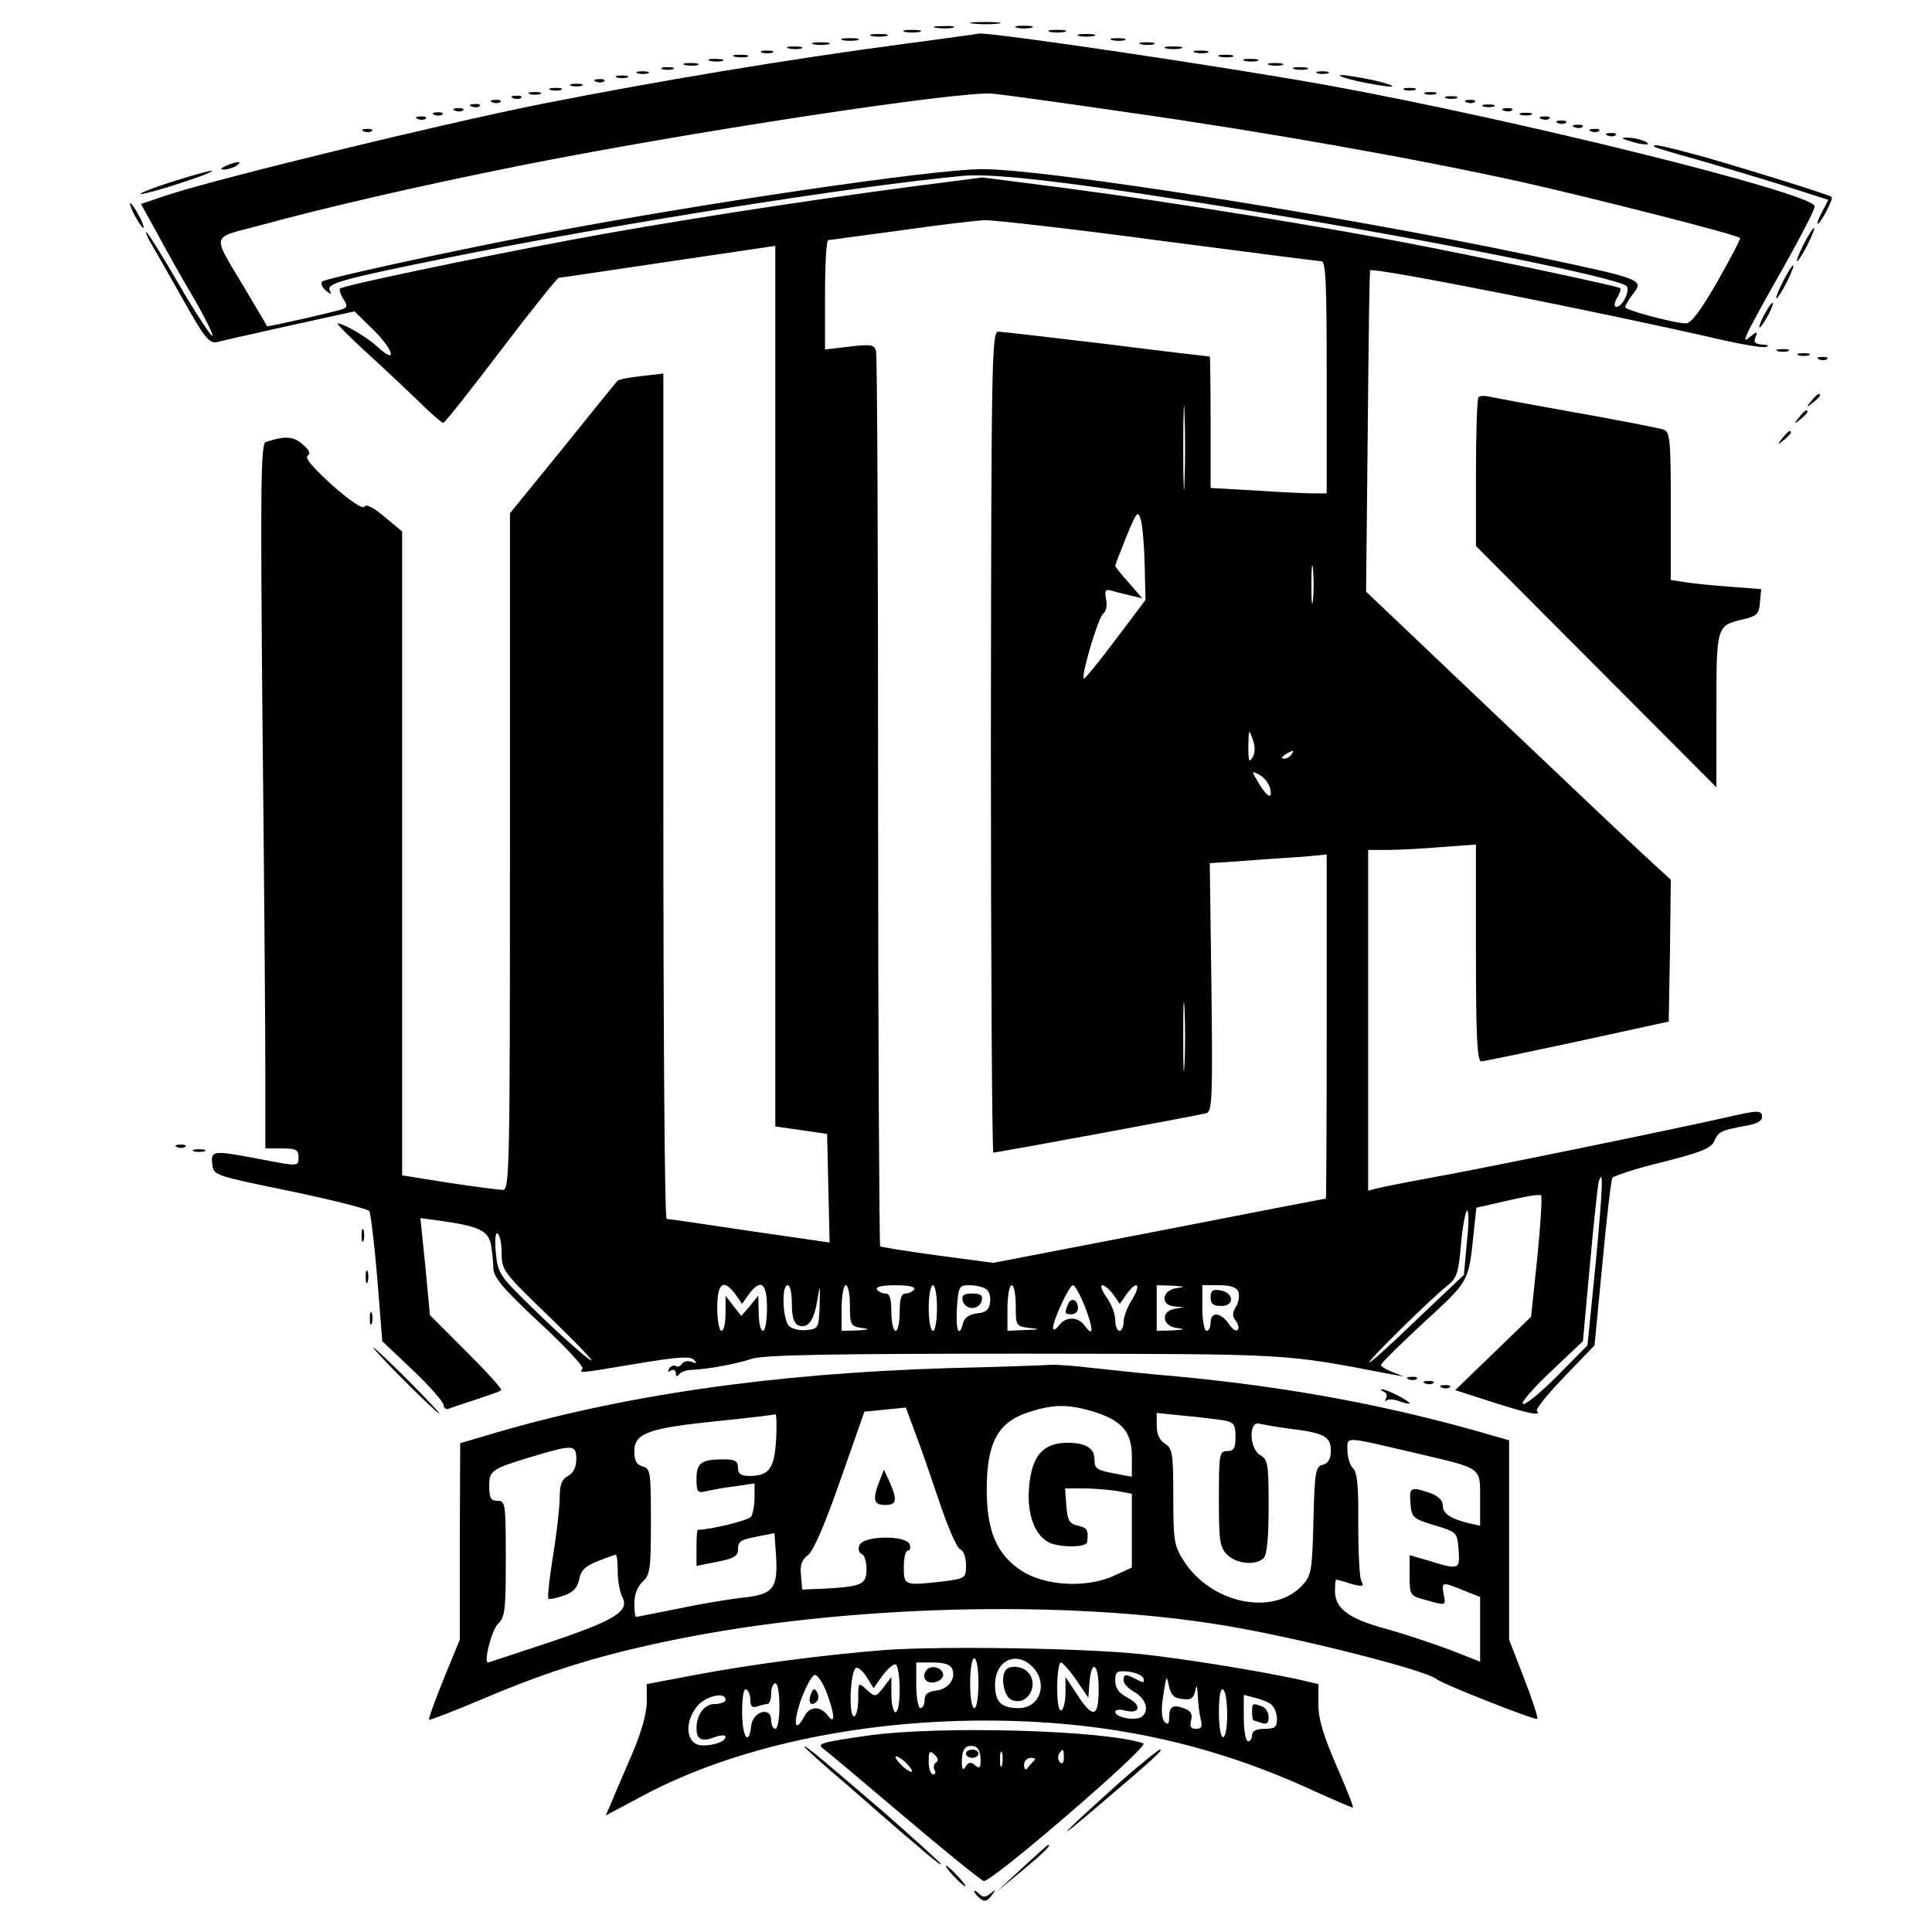 <?xml version="1.0" standalone="no"?>
<!DOCTYPE svg PUBLIC "-//W3C//DTD SVG 20010904//EN"
 "http://www.w3.org/TR/2001/REC-SVG-20010904/DTD/svg10.dtd">
<svg version="1.0" xmlns="http://www.w3.org/2000/svg"
 width="466pt" height="466pt" viewBox="0 0 466 466"
 preserveAspectRatio="xMidYMid meet">
<g transform="translate(0,466) scale(0.1,-0.1)"
fill="#000000" stroke="none">
<path d="M2348 4603 c18 -2 45 -2 60 0 15 2 0 4 -33 4 -33 0 -45 -2 -27 -4z"/>
<path d="M2258 4593 c12 -2 30 -2 40 0 9 3 -1 5 -23 4 -22 0 -30 -2 -17 -4z"/>
<path d="M2453 4593 c9 -2 25 -2 35 0 9 3 1 5 -18 5 -19 0 -27 -2 -17 -5z"/>
<path d="M2183 4583 c9 -2 25 -2 35 0 9 3 1 5 -18 5 -19 0 -27 -2 -17 -5z"/>
<path d="M2533 4583 c9 -2 25 -2 35 0 9 3 1 5 -18 5 -19 0 -27 -2 -17 -5z"/>
<path d="M2103 4573 c9 -2 25 -2 35 0 9 3 1 5 -18 5 -19 0 -27 -2 -17 -5z"/>
<path d="M2180 4554 c-274 -36 -603 -91 -875 -145 -245 -49 -778 -179 -903
-220 l-62 -21 42 -76 c23 -43 63 -114 90 -159 26 -46 44 -83 40 -83 -4 0 -41
56 -81 125 -40 69 -75 125 -78 125 -3 0 4 -15 14 -32 11 -18 45 -79 77 -135
50 -89 61 -102 80 -98 11 3 91 21 176 40 l155 34 47 -46 c48 -48 57 -84 9 -40
-24 23 -82 57 -97 57 -3 0 29 -33 72 -72 44 -40 101 -94 128 -120 27 -27 52
-48 55 -48 4 0 66 79 139 175 73 96 136 175 140 175 4 0 123 18 265 39 l257
38 0 -1062 0 -1062 63 -9 62 -9 3 -131 3 -131 -193 28 c-106 16 -196 29 -200
29 -5 0 -8 459 -8 1020 l0 1019 -52 -6 c-29 -3 -56 -8 -59 -12 -3 -3 -63 -77
-132 -163 l-127 -156 0 -816 c0 -770 -1 -816 -17 -816 -10 0 -69 8 -130 17
l-113 18 0 777 0 776 -42 35 c-27 23 -45 32 -49 25 -4 -7 -35 14 -78 52 -46
42 -67 66 -59 71 8 5 4 14 -13 28 -22 19 -41 20 -88 5 -12 -4 -13 -103 -8
-667 4 -364 7 -746 7 -849 l0 -188 40 0 c33 0 40 -3 40 -20 0 -24 2 -24 -97
-5 -110 21 -115 20 -111 -13 3 -27 4 -27 188 -65 101 -21 187 -43 191 -48 3
-6 12 -79 19 -162 l12 -152 74 -70 c41 -39 74 -77 74 -84 0 -7 6 -11 12 -9 7
3 38 13 68 23 30 10 57 19 59 22 3 2 -35 44 -83 92 l-89 89 -11 117 -12 117
44 -6 c96 -13 119 -24 126 -57 3 -17 6 -44 6 -58 0 -21 23 -49 110 -130 61
-56 108 -107 105 -112 -8 -12 -12 -12 132 12 95 16 128 18 136 10 9 -9 8 -11
-4 -6 -10 4 -20 1 -24 -4 -3 -6 -10 -9 -15 -6 -5 3 -12 0 -16 -6 -4 -8 -3 -9
4 -5 7 4 12 1 12 -6 0 -8 3 -9 8 -3 4 6 18 11 32 11 39 2 101 13 145 27 30 9
199 12 655 12 655 -1 620 1 887 -50 l28 -5 -27 11 c-16 6 -28 14 -27 17 0 4
47 50 103 102 111 102 108 96 121 221 l6 56 75 17 c41 10 78 16 81 13 3 -3 -1
-71 -9 -150 l-15 -143 -92 -89 -91 -88 87 -28 c87 -28 123 -36 110 -22 -4 3
26 41 66 82 l73 76 19 197 c10 109 21 202 24 207 4 5 58 23 121 38 94 24 117
33 125 51 10 23 17 26 78 37 23 4 37 11 37 20 0 18 -8 18 -90 -1 -114 -26
-591 -124 -705 -144 -60 -11 -120 -23 -132 -26 l-23 -6 0 411 0 411 48 0 c26
0 84 3 130 7 l82 6 0 -262 c0 -202 3 -261 13 -261 6 0 111 22 232 48 l220 48
3 171 2 171 -63 58 c-36 33 -201 189 -368 348 l-304 289 4 386 c2 212 4 387 6
389 8 8 564 -102 849 -168 49 -11 96 -19 105 -17 10 3 6 5 -8 6 -17 1 -22 5
-17 17 6 15 4 15 -11 3 -15 -12 -16 -12 -10 3 3 10 42 81 87 160 44 78 79 146
77 151 -11 33 -718 208 -1173 291 -249 45 -816 129 -843 125 -3 -1 -85 -12
-181 -25z m540 -165 c325 -46 693 -111 955 -169 168 -38 515 -126 522 -134 2
-2 -23 -49 -54 -104 -40 -70 -64 -102 -76 -102 -28 0 -147 32 -147 39 0 4 7
16 15 27 31 41 40 38 -253 100 -453 95 -1158 206 -1312 206 -120 0 -688 -84
-1075 -158 -229 -44 -510 -106 -518 -113 -4 -4 0 -14 9 -22 12 -9 15 -10 10
-1 -11 18 20 27 292 82 404 81 985 173 1237 196 80 7 297 -20 730 -91 401 -65
848 -155 868 -175 10 -9 -9 -50 -24 -50 -6 0 -6 8 1 21 7 11 10 22 8 24 -4 4
-250 57 -463 99 -231 46 -614 108 -873 142 l-202 26 -163 -21 c-281 -37 -614
-89 -837 -131 -243 -46 -543 -109 -550 -116 -2 -3 1 -14 8 -25 10 -15 10 -20
0 -24 -18 -7 -183 -44 -184 -42 0 1 -23 40 -51 87 -84 142 -89 123 40 158 158
43 380 94 614 141 398 80 1072 183 1148 175 22 -2 168 -22 325 -45z m75 -309
c208 -27 384 -50 392 -50 11 0 13 -52 13 -280 l0 -280 -33 0 c-19 0 -82 3
-140 7 l-107 6 0 159 c0 87 -1 158 -2 158 -2 0 -113 13 -248 30 -135 16 -253
30 -262 30 -16 0 -17 -67 -18 -990 0 -544 3 -990 6 -990 10 0 497 90 514 95
14 4 15 42 12 304 l-4 299 88 6 c49 4 113 8 142 10 l52 5 0 -415 c0 -228 -1
-414 -2 -415 -2 0 -183 -35 -403 -78 l-399 -77 -135 18 c-74 10 -136 20 -138
22 -2 2 -5 485 -5 1072 0 588 -2 1077 -5 1087 -4 16 -12 17 -64 11 l-59 -7 0
132 c0 72 3 131 8 132 4 0 81 11 172 23 91 13 183 24 206 25 23 0 211 -21 419
-49z m62 -582 c-1 -46 -3 -9 -3 82 0 91 2 128 3 83 2 -46 2 -120 0 -165z m-96
-202 l2 -83 -73 -97 c-40 -53 -74 -95 -76 -93 -7 7 36 151 47 157 7 5 10 19 7
34 -4 21 -2 25 11 22 9 -3 30 -8 46 -12 l30 -7 -32 37 c-18 20 -33 39 -33 41
0 3 12 34 27 71 25 61 28 64 35 39 4 -15 8 -64 9 -109z m406 -83 c-2 -21 -4
-4 -4 37 0 41 2 58 4 38 2 -21 2 -55 0 -75z m-146 -380 c-8 -14 -10 -9 -10 27
1 42 1 43 10 18 7 -18 7 -33 0 -45z m94 7 c-3 -5 -12 -10 -18 -10 -7 0 -6 4 3
10 19 12 23 12 15 0z m-52 -80 c8 -30 -6 -24 -27 11 -18 30 -18 31 2 20 11 -6
22 -20 25 -31z m-206 -667 c-2 -38 -3 -7 -3 67 0 74 1 105 3 68 2 -38 2 -98 0
-135z m992 -478 l-20 -200 -74 -75 c-41 -41 -78 -71 -82 -66 -4 4 27 40 69 79
l76 72 17 185 c9 102 19 191 21 199 12 38 10 -12 -7 -194z m-311 48 l-7 -78
-113 -107 c-61 -59 -113 -106 -115 -104 -4 4 150 155 188 185 23 18 27 30 33
101 4 44 11 80 15 80 4 0 4 -35 -1 -77z m-2328 -26 c0 -41 4 -46 117 -155 65
-63 109 -109 98 -103 -11 6 -66 54 -122 108 -99 96 -102 99 -107 151 -3 32 -1
50 4 47 6 -4 10 -25 10 -48z m564 -99 l16 -23 16 23 c29 39 44 28 44 -33 0
-30 -4 -55 -10 -55 -5 0 -10 19 -10 43 l-1 42 -20 -25 -21 -24 -19 24 -19 25
0 -42 c0 -24 -4 -43 -10 -43 -5 0 -10 25 -10 55 0 61 15 72 44 33z m136 -23
c0 -32 5 -47 16 -52 22 -8 37 10 45 59 7 42 7 41 6 -12 -2 -52 -3 -55 -30 -58
-16 -2 -35 2 -43 9 -16 13 -20 99 -4 99 6 0 10 -20 10 -45z m140 -4 c0 -46 2
-50 28 -54 22 -3 20 -4 -10 -6 l-38 -1 0 55 c0 30 5 55 10 55 6 0 10 -22 10
-49z m155 39 c-3 -5 -13 -10 -21 -10 -10 0 -14 -12 -14 -45 0 -25 -4 -45 -10
-45 -5 0 -10 20 -10 45 0 33 -4 45 -14 45 -8 0 -18 5 -21 10 -4 6 13 10 45 10
32 0 49 -4 45 -10z m55 -45 c0 -30 -4 -55 -10 -55 -5 0 -10 25 -10 55 0 30 5
55 10 55 6 0 10 -25 10 -55z m118 46 c8 -4 12 -19 10 -32 -2 -18 -10 -25 -32
-27 -18 -2 -30 -11 -33 -23 -10 -38 -18 -18 -15 36 4 52 5 55 30 55 15 0 33
-4 40 -9z m72 -40 c0 -49 1 -50 33 -54 28 -3 26 -4 -10 -5 l-43 -2 0 55 c0 30
5 55 10 55 6 0 10 -22 10 -49z m167 -3 c21 -55 21 -76 -1 -45 -17 22 -45 22
-62 0 -7 -10 -14 -13 -14 -6 0 19 39 103 48 103 5 0 18 -24 29 -52z m68 30
l16 -23 16 23 c25 35 37 26 14 -12 -12 -18 -21 -43 -21 -55 0 -11 -4 -21 -10
-21 -5 0 -10 12 -10 26 0 14 -9 39 -21 55 -11 16 -16 29 -10 29 5 0 17 -10 26
-22z m153 15 c-36 -5 -40 -42 -5 -44 l22 -2 -22 -4 c-34 -6 -30 -41 5 -46 22
-3 20 -4 -10 -6 l-38 -1 0 55 0 55 38 -1 c30 -2 32 -3 10 -6z m149 -9 c3 -9 1
-25 -6 -36 -9 -15 -9 -23 0 -34 6 -8 8 -18 4 -22 -4 -4 -14 3 -22 16 -19 27
-43 29 -43 2 0 -11 -4 -20 -10 -20 -5 0 -10 25 -10 55 l0 55 40 0 c28 0 43 -5
47 -16z"/>
<path d="M2322 1523 c2 -10 12 -18 23 -18 11 0 21 8 23 18 3 13 -3 17 -23 17
-20 0 -26 -4 -23 -17z"/>
<path d="M2576 1514 c-9 -22 -8 -24 9 -24 8 0 15 6 15 14 0 22 -17 28 -24 10z"/>
<path d="M2920 1531 c0 -16 6 -21 26 -21 33 0 30 33 -4 38 -17 3 -22 -2 -22
-17z"/>
<path d="M2603 4573 c9 -2 25 -2 35 0 9 3 1 5 -18 5 -19 0 -27 -2 -17 -5z"/>
<path d="M2033 4563 c9 -2 25 -2 35 0 9 3 1 5 -18 5 -19 0 -27 -2 -17 -5z"/>
<path d="M2683 4563 c9 -2 23 -2 30 0 6 3 -1 5 -18 5 -16 0 -22 -2 -12 -5z"/>
<path d="M1963 4553 c9 -2 25 -2 35 0 9 3 1 5 -18 5 -19 0 -27 -2 -17 -5z"/>
<path d="M2753 4553 c9 -2 23 -2 30 0 6 3 -1 5 -18 5 -16 0 -22 -2 -12 -5z"/>
<path d="M1903 4543 c9 -2 23 -2 30 0 6 3 -1 5 -18 5 -16 0 -22 -2 -12 -5z"/>
<path d="M2813 4543 c9 -2 25 -2 35 0 9 3 1 5 -18 5 -19 0 -27 -2 -17 -5z"/>
<path d="M1838 4533 c6 -2 18 -2 25 0 6 3 1 5 -13 5 -14 0 -19 -2 -12 -5z"/>
<path d="M2883 4533 c9 -2 23 -2 30 0 6 3 -1 5 -18 5 -16 0 -22 -2 -12 -5z"/>
<path d="M1773 4523 c9 -2 23 -2 30 0 6 3 -1 5 -18 5 -16 0 -22 -2 -12 -5z"/>
<path d="M2943 4523 c9 -2 23 -2 30 0 6 3 -1 5 -18 5 -16 0 -22 -2 -12 -5z"/>
<path d="M1713 4513 c9 -2 23 -2 30 0 6 3 -1 5 -18 5 -16 0 -22 -2 -12 -5z"/>
<path d="M3003 4513 c9 -2 23 -2 30 0 6 3 -1 5 -18 5 -16 0 -22 -2 -12 -5z"/>
<path d="M1653 4503 c9 -2 23 -2 30 0 6 3 -1 5 -18 5 -16 0 -22 -2 -12 -5z"/>
<path d="M3063 4503 c9 -2 23 -2 30 0 6 3 -1 5 -18 5 -16 0 -22 -2 -12 -5z"/>
<path d="M1598 4493 c6 -2 18 -2 25 0 6 3 1 5 -13 5 -14 0 -19 -2 -12 -5z"/>
<path d="M3123 4493 c9 -2 23 -2 30 0 6 3 -1 5 -18 5 -16 0 -22 -2 -12 -5z"/>
<path d="M1538 4483 c6 -2 18 -2 25 0 6 3 1 5 -13 5 -14 0 -19 -2 -12 -5z"/>
<path d="M3178 4483 c6 -2 18 -2 25 0 6 3 1 5 -13 5 -14 0 -19 -2 -12 -5z"/>
<path d="M1488 4473 c6 -2 18 -2 25 0 6 3 1 5 -13 5 -14 0 -19 -2 -12 -5z"/>
<path d="M3275 4464 c33 -7 69 -13 80 -13 11 1 -7 7 -40 15 -33 7 -69 13 -80
13 -11 -1 7 -7 40 -15z"/>
<path d="M1438 4463 c7 -3 16 -2 19 1 4 3 -2 6 -13 5 -11 0 -14 -3 -6 -6z"/>
<path d="M1378 4453 c6 -2 18 -2 25 0 6 3 1 5 -13 5 -14 0 -19 -2 -12 -5z"/>
<path d="M1328 4443 c6 -2 18 -2 25 0 6 3 1 5 -13 5 -14 0 -19 -2 -12 -5z"/>
<path d="M3388 4443 c6 -2 18 -2 25 0 6 3 1 5 -13 5 -14 0 -19 -2 -12 -5z"/>
<path d="M1278 4433 c6 -2 18 -2 25 0 6 3 1 5 -13 5 -14 0 -19 -2 -12 -5z"/>
<path d="M3438 4433 c6 -2 18 -2 25 0 6 3 1 5 -13 5 -14 0 -19 -2 -12 -5z"/>
<path d="M1238 4423 c7 -3 16 -2 19 1 4 3 -2 6 -13 5 -11 0 -14 -3 -6 -6z"/>
<path d="M3488 4423 c6 -2 18 -2 25 0 6 3 1 5 -13 5 -14 0 -19 -2 -12 -5z"/>
<path d="M1188 4413 c7 -3 16 -2 19 1 4 3 -2 6 -13 5 -11 0 -14 -3 -6 -6z"/>
<path d="M3538 4413 c7 -3 16 -2 19 1 4 3 -2 6 -13 5 -11 0 -14 -3 -6 -6z"/>
<path d="M1138 4403 c7 -3 16 -2 19 1 4 3 -2 6 -13 5 -11 0 -14 -3 -6 -6z"/>
<path d="M3578 4403 c6 -2 18 -2 25 0 6 3 1 5 -13 5 -14 0 -19 -2 -12 -5z"/>
<path d="M1098 4393 c7 -3 16 -2 19 1 4 3 -2 6 -13 5 -11 0 -14 -3 -6 -6z"/>
<path d="M3628 4393 c7 -3 16 -2 19 1 4 3 -2 6 -13 5 -11 0 -14 -3 -6 -6z"/>
<path d="M1048 4383 c7 -3 16 -2 19 1 4 3 -2 6 -13 5 -11 0 -14 -3 -6 -6z"/>
<path d="M3668 4383 c6 -2 18 -2 25 0 6 3 1 5 -13 5 -14 0 -19 -2 -12 -5z"/>
<path d="M1008 4373 c7 -3 16 -2 19 1 4 3 -2 6 -13 5 -11 0 -14 -3 -6 -6z"/>
<path d="M3718 4373 c7 -3 16 -2 19 1 4 3 -2 6 -13 5 -11 0 -14 -3 -6 -6z"/>
<path d="M3758 4363 c7 -3 16 -2 19 1 4 3 -2 6 -13 5 -11 0 -14 -3 -6 -6z"/>
<path d="M3798 4353 c7 -3 16 -2 19 1 4 3 -2 6 -13 5 -11 0 -14 -3 -6 -6z"/>
<path d="M878 4343 c7 -3 16 -2 19 1 4 3 -2 6 -13 5 -11 0 -14 -3 -6 -6z"/>
<path d="M3838 4343 c7 -3 16 -2 19 1 4 3 -2 6 -13 5 -11 0 -14 -3 -6 -6z"/>
<path d="M3878 4333 c7 -3 16 -2 19 1 4 3 -2 6 -13 5 -11 0 -14 -3 -6 -6z"/>
<path d="M3930 4320 c34 -11 60 -11 35 0 -11 5 -29 8 -40 8 -16 0 -15 -2 5 -8z"/>
<path d="M3991 4306 c2 -2 47 -16 99 -30 52 -15 146 -43 207 -62 l113 -36 -15
-29 c-9 -16 -13 -29 -11 -29 7 0 39 61 34 65 -5 5 -198 65 -306 96 -99 27
-131 34 -121 25z"/>
<path d="M545 4260 c-13 -6 -15 -9 -5 -9 8 0 22 4 30 9 18 12 2 12 -25 0z"/>
<path d="M410 4220 c-47 -15 -78 -28 -70 -28 8 0 53 12 100 28 47 15 78 28 70
28 -8 0 -53 -13 -100 -28z"/>
<path d="M325 4140 c9 -16 18 -30 21 -30 2 0 -2 14 -11 30 -9 17 -18 30 -21
30 -2 0 2 -13 11 -30z"/>
<path d="M4350 4070 c-11 -22 -18 -40 -15 -40 2 0 14 18 25 40 11 22 18 40 15
40 -2 0 -14 -18 -25 -40z"/>
<path d="M4300 3980 c-11 -22 -18 -40 -15 -40 2 0 14 18 25 40 11 22 18 40 15
40 -2 0 -14 -18 -25 -40z"/>
<path d="M4255 3900 c-9 -16 -13 -30 -11 -30 3 0 12 14 21 30 9 17 13 30 11
30 -3 0 -12 -13 -21 -30z"/>
<path d="M4288 3813 c6 -2 18 -2 25 0 6 3 1 5 -13 5 -14 0 -19 -2 -12 -5z"/>
<path d="M4338 3803 c6 -2 18 -2 25 0 6 3 1 5 -13 5 -14 0 -19 -2 -12 -5z"/>
<path d="M4388 3793 c7 -3 16 -2 19 1 4 3 -2 6 -13 5 -11 0 -14 -3 -6 -6z"/>
<path d="M3566 3702 c-3 -3 -6 -85 -6 -182 l0 -177 290 -291 290 -291 0 185
c0 205 0 205 64 220 34 8 39 13 41 41 l3 32 -77 6 c-42 3 -91 8 -108 11 l-33
5 0 179 c0 161 -2 179 -18 184 -9 3 -105 22 -212 41 -107 19 -203 37 -212 39
-9 2 -19 1 -22 -2z"/>
<path d="M4369 3693 c-13 -16 -12 -17 4 -4 9 7 17 15 17 17 0 8 -8 3 -21 -13z"/>
<path d="M4339 3653 c-13 -16 -12 -17 4 -4 16 13 21 21 13 21 -2 0 -10 -8 -17
-17z"/>
<path d="M4299 3603 c-13 -16 -12 -17 4 -4 16 13 21 21 13 21 -2 0 -10 -8 -17
-17z"/>
<path d="M428 1893 c7 -3 16 -2 19 1 4 3 -2 6 -13 5 -11 0 -14 -3 -6 -6z"/>
<path d="M468 1883 c6 -2 18 -2 25 0 6 3 1 5 -13 5 -14 0 -19 -2 -12 -5z"/>
<path d="M872 1680 c0 -14 2 -19 5 -12 2 6 2 18 0 25 -3 6 -5 1 -5 -13z"/>
<path d="M882 1580 c0 -14 2 -19 5 -12 2 6 2 18 0 25 -3 6 -5 1 -5 -13z"/>
<path d="M892 1480 c0 -14 2 -19 5 -12 2 6 2 18 0 25 -3 6 -5 1 -5 -13z"/>
<path d="M975 1330 c44 -44 82 -80 85 -80 2 0 -31 36 -75 80 -44 44 -82 80
-85 80 -2 0 31 -36 75 -80z"/>
<path d="M2285 1360 c-424 -13 -790 -66 -1107 -161 l-68 -20 -1 -237 0 -237
-39 -95 c-21 -52 -37 -96 -35 -98 1 -2 63 22 136 53 156 66 280 104 451 139
414 85 950 99 1333 35 175 -29 483 -107 510 -129 16 -13 238 -100 243 -96 2 3
-12 47 -32 98 l-36 93 0 240 0 241 -42 12 c-247 72 -486 116 -758 142 -63 5
-154 15 -201 20 -48 6 -95 9 -105 8 -11 -1 -122 -5 -249 -8z m-19 -323 c20
-60 42 -111 50 -114 8 -3 14 -19 14 -38 0 -31 -1 -32 -52 -39 -97 -11 -98 -11
-98 34 0 22 4 40 10 40 5 0 7 7 4 15 -9 23 -112 21 -121 -2 -4 -9 -1 -19 5
-21 7 -2 12 -19 12 -37 0 -37 -11 -42 -105 -47 l-50 -2 -3 34 c-3 25 2 38 17
49 13 10 41 75 78 181 l58 165 50 5 50 5 22 -60 c13 -33 39 -109 59 -168z
m369 219 c71 -22 95 -49 95 -109 l0 -49 -37 7 c-48 9 -53 12 -53 34 0 28 -21
41 -65 41 -60 0 -87 -32 -93 -109 -5 -63 13 -112 47 -131 25 -13 91 -13 93 0
4 29 1 35 -22 40 -21 5 -25 12 -28 48 l-3 42 43 0 c24 0 60 -3 81 -6 l37 -7 0
-89 0 -89 -46 -21 c-67 -29 -166 -23 -221 14 -59 39 -83 95 -83 195 0 111 26
161 96 185 61 21 97 22 159 4z m-763 -68 c-4 -70 -17 -88 -64 -88 -21 0 -28 5
-28 20 0 16 -7 20 -34 20 -54 0 -66 -8 -66 -47 0 -31 2 -35 23 -30 12 3 43 9
70 12 l47 7 0 -33 c0 -19 -4 -40 -8 -47 -6 -9 -95 -31 -129 -32 -2 0 -3 -20
-3 -44 l0 -43 50 10 c38 7 50 14 50 28 0 22 5 25 52 34 l36 7 4 -57 c4 -78 -7
-91 -84 -99 -35 -4 -105 -16 -157 -27 -51 -10 -95 -19 -97 -19 -2 0 -4 15 -4
33 0 21 8 41 20 52 18 16 20 31 20 145 0 119 -1 128 -20 133 -15 4 -20 14 -20
37 0 41 32 54 170 69 142 15 164 18 170 20 3 0 4 -27 2 -61z m1081 46 c23 -5
27 -10 27 -40 0 -27 -4 -34 -20 -34 -19 0 -20 -7 -20 -115 0 -102 2 -117 20
-135 22 -22 69 -27 88 -8 8 8 12 50 12 125 0 102 -2 113 -20 123 -27 15 -29
84 -2 76 9 -2 42 -8 72 -12 84 -10 100 -19 100 -53 0 -20 -6 -30 -19 -34 -18
-4 -20 -16 -23 -135 -3 -122 -5 -132 -27 -156 -70 -75 -219 -44 -285 58 -24
37 -26 48 -26 156 0 104 -2 116 -20 128 -13 8 -20 23 -20 43 l0 31 68 -7 c37
-3 79 -9 95 -11z m462 -79 c162 -38 155 -33 155 -110 l0 -65 -27 6 c-45 11
-63 23 -63 43 0 12 -11 23 -31 30 -47 16 -50 14 -47 -25 3 -35 6 -37 58 -53
54 -16 55 -17 58 -59 4 -48 1 -49 -70 -27 l-48 14 0 -49 c0 -48 1 -49 38 -59
50 -14 50 -15 44 14 -5 30 -4 30 48 9 l40 -16 0 -78 0 -78 -74 29 c-40 15
-109 38 -152 50 -90 24 -124 49 -124 91 0 15 1 28 3 28 1 0 17 -4 35 -10 30
-8 33 -7 25 8 -4 9 -7 71 -7 136 1 90 -2 123 -12 134 -8 7 -14 27 -14 44 0 34
-11 34 165 -7z m-2025 -15 c0 -19 -7 -33 -20 -40 -15 -8 -20 -21 -20 -52 0
-22 -7 -85 -16 -140 -9 -55 -14 -102 -11 -104 2 -2 18 1 36 7 23 8 34 19 38
40 4 21 15 32 44 43 22 9 42 16 44 16 3 0 5 -18 5 -41 0 -22 5 -50 11 -61 18
-34 -17 -56 -175 -109 -81 -27 -148 -49 -149 -49 -11 0 9 79 24 93 17 16 19
34 19 157 0 133 -1 140 -20 140 -16 0 -20 7 -20 35 0 39 4 42 115 75 88 26 95
25 95 -10z"/>
<path d="M2121 1087 c-17 -44 -14 -57 14 -57 28 0 30 11 11 55 l-14 30 -11
-28z"/>
<path d="M3398 1333 c7 -3 16 -2 19 1 4 3 -2 6 -13 5 -11 0 -14 -3 -6 -6z"/>
<path d="M3438 1323 c7 -3 16 -2 19 1 4 3 -2 6 -13 5 -11 0 -14 -3 -6 -6z"/>
<path d="M3478 1313 c7 -3 16 -2 19 1 4 3 -2 6 -13 5 -11 0 -14 -3 -6 -6z"/>
<path d="M3338 1303 c6 -2 9 -10 5 -16 -3 -7 -3 -9 1 -5 5 4 19 3 32 -2 13 -5
24 -7 24 -5 0 6 -57 35 -67 34 -4 0 -2 -3 5 -6z"/>
<path d="M2132 680 c-150 -12 -324 -35 -461 -61 l-111 -21 0 -43 c0 -27 -13
-74 -36 -127 -19 -45 -42 -97 -49 -115 l-14 -32 92 49 c216 115 514 180 824
180 286 0 537 -53 784 -166 53 -24 99 -44 102 -44 3 0 -15 45 -39 100 -32 74
-44 113 -44 149 l0 49 -52 12 c-98 21 -272 49 -373 60 -141 15 -489 20 -623
10z m228 -80 c0 -33 -4 -60 -10 -60 -6 0 -10 27 -10 60 0 33 4 60 10 60 6 0
10 -27 10 -60z m130 40 c39 -39 19 -100 -33 -100 -42 0 -57 15 -57 56 0 59 51
83 90 44z m-320 -56 c0 -30 -4 -54 -10 -54 -5 0 -10 19 -10 43 l0 42 -19 -25
c-19 -24 -20 -24 -40 -6 -21 19 -21 19 -21 -22 0 -23 -5 -42 -10 -42 -14 0 -9
112 5 117 6 2 17 -9 26 -23 l16 -26 22 31 c13 17 27 29 32 26 5 -4 9 -31 9
-61z m127 50 c9 -24 -10 -49 -41 -52 -18 -2 -26 -9 -26 -23 0 -10 -4 -19 -10
-19 -5 0 -10 25 -10 55 l0 55 40 0 c28 0 43 -5 47 -16z m299 -26 l29 -43 3 38
c5 57 22 44 22 -18 0 -68 -14 -71 -52 -12 l-28 42 0 -37 c0 -20 -4 -40 -10
-43 -6 -4 -10 17 -10 54 0 34 4 61 9 61 4 0 21 -19 37 -42z m162 4 c3 -11 0
-12 -16 -3 -27 14 -32 14 -32 -2 0 -8 11 -19 24 -27 29 -15 39 -45 21 -60 -14
-12 -65 -3 -65 11 0 5 11 7 24 3 36 -9 41 13 6 31 -21 11 -30 23 -30 41 0 22
4 25 32 22 17 -2 33 -9 36 -16z m-764 -35 c20 -53 21 -80 2 -54 -18 23 -43 22
-56 -3 -23 -43 -28 -17 -8 40 12 33 27 60 34 60 6 0 19 -19 28 -43z m858 -15
c21 -3 27 2 31 20 3 16 5 13 6 -12 1 -19 4 -45 7 -57 5 -17 2 -23 -11 -23 -13
0 -16 6 -12 21 4 14 -1 23 -16 28 -28 11 -37 5 -37 -22 0 -15 -3 -18 -11 -10
-7 7 -9 29 -3 65 7 46 8 49 13 23 5 -23 12 -31 33 -33z m-972 -17 c0 -30 -4
-55 -10 -55 -5 0 -10 9 -10 21 0 34 -44 21 -48 -13 -6 -52 -22 -28 -22 33 0
37 4 58 10 54 6 -3 10 -15 10 -27 0 -14 5 -18 16 -14 9 3 20 6 25 6 5 0 9 11
9 25 0 14 5 25 10 25 6 0 10 -25 10 -55z m1080 -21 c0 -30 -4 -54 -10 -54 -6
0 -10 27 -10 61 0 37 4 58 10 54 6 -3 10 -31 10 -61z m-1210 36 c0 -5 -11 -10
-25 -10 -26 0 -45 -25 -45 -59 0 -27 13 -33 44 -21 14 5 26 6 26 1 0 -11 -25
-21 -55 -21 -39 0 -47 52 -14 94 20 25 69 37 69 16z m1317 -12 c7 -6 13 -21
13 -34 0 -20 -5 -24 -30 -24 -20 0 -30 -5 -30 -15 0 -8 -4 -15 -10 -15 -5 0
-10 25 -10 56 l0 56 27 -7 c16 -4 34 -11 40 -17z"/>
<path d="M2427 633 c-14 -14 -7 -62 11 -72 38 -20 72 35 40 67 -13 13 -41 16
-51 5z"/>
<path d="M2237 634 c-16 -16 -6 -35 16 -32 12 2 22 10 22 18 0 16 -26 25 -38
14z"/>
<path d="M1956 574 c-8 -20 0 -32 14 -18 5 5 5 15 1 22 -6 11 -10 10 -15 -4z"/>
<path d="M3020 530 c0 -11 2 -20 4 -20 2 0 11 -3 20 -6 11 -4 16 0 16 14 0 11
-7 23 -16 26 -23 9 -24 8 -24 -14z"/>
<path d="M2095 474 c-113 -16 -127 -20 -109 -32 6 -4 93 -77 193 -162 100 -85
188 -156 194 -157 18 -4 401 326 385 332 -94 32 -489 43 -663 19z m270 -56 c1
-22 -2 -25 -13 -16 -10 9 -16 8 -23 -3 -6 -10 -9 -8 -9 12 0 30 8 41 30 37 9
-2 15 -14 15 -30z m-107 -9 c-6 -4 -7 -12 -4 -18 4 -6 2 -11 -3 -11 -6 0 -11
14 -11 30 0 26 2 29 14 18 9 -8 10 -15 4 -19z m159 -6 c-3 -10 -5 -4 -5 12 0
17 2 24 5 18 2 -7 2 -21 0 -30z m149 17 c0 -12 -4 -16 -9 -11 -5 5 -6 14 -3
20 10 15 12 14 12 -9z m-366 -32 c0 -4 -9 0 -20 9 -11 10 -20 21 -20 25 0 4 9
0 20 -9 11 -10 20 -21 20 -25z m294 25 c-5 -5 -12 -12 -16 -18 -4 -6 -8 -2 -8
8 0 9 7 17 17 17 9 0 12 -3 7 -7z"/>
<path d="M2330 430 c0 -5 7 -10 15 -10 8 0 15 5 15 10 0 6 -7 10 -15 10 -8 0
-15 -4 -15 -10z"/>
<path d="M1940 447 c0 -2 46 -44 103 -92 56 -49 130 -114 165 -143 34 -30 62
-52 62 -49 0 3 -61 58 -136 124 -156 134 -194 166 -194 160z"/>
<path d="M2703 363 c-145 -130 -175 -162 -53 -58 135 115 157 135 148 135 -4
0 -47 -35 -95 -77z"/>
<path d="M2465 154 l-60 -56 63 52 c54 45 69 61 60 60 -2 0 -30 -26 -63 -56z"/>
<path d="M2300 135 c13 -14 26 -25 28 -25 3 0 -5 11 -18 25 -13 14 -26 25 -28
25 -3 0 5 -11 18 -25z"/>
<path d="M2350 98 c0 -3 6 -11 14 -17 10 -9 17 -7 27 6 12 16 12 17 -2 6 -12
-10 -18 -10 -27 -1 -7 7 -12 9 -12 6z"/>
</g>
</svg>
